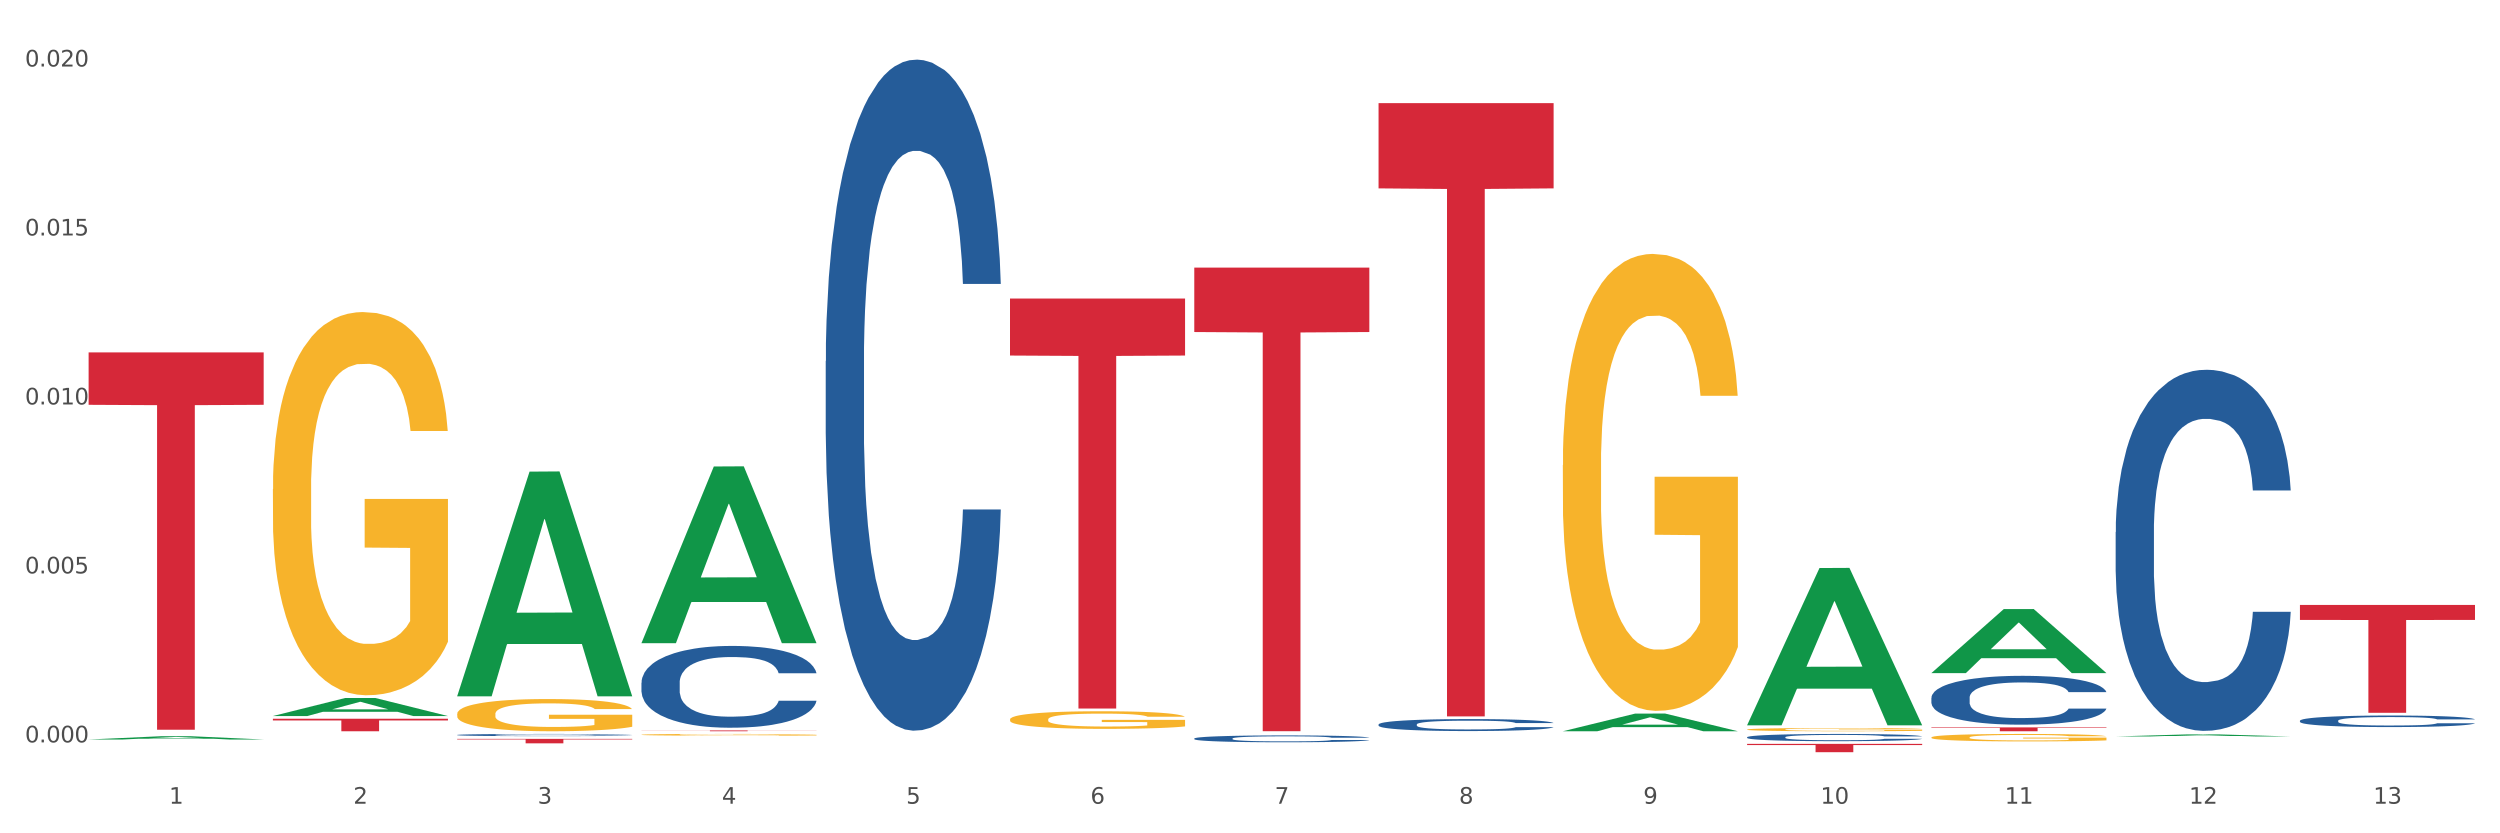 <?xml version="1.0" encoding="utf-8" standalone="no"?>
<!DOCTYPE svg PUBLIC "-//W3C//DTD SVG 1.1//EN"
  "http://www.w3.org/Graphics/SVG/1.1/DTD/svg11.dtd">
<svg xmlns:xlink="http://www.w3.org/1999/xlink" width="1080pt" height="360pt" viewBox="0 0 1080 360" xmlns="http://www.w3.org/2000/svg" version="1.1">
 <rect x="0" y="0" width="1080" height="360" fill="#333333" stroke="none"/>
 <defs>
  <style type="text/css">*{stroke-linejoin: round; stroke-linecap: butt}</style>
 </defs>
 <g id="figure_1">
  <g id="patch_1">
   <path d="M 0 360 
L 1080 360 
L 1080 0 
L 0 0 
z
" style="fill: #ffffff; stroke: #ffffff; stroke-linejoin: miter"/>
  </g>
  <g id="axes_1">
   <g id="matplotlib.axis_1">
    <g id="xtick_1">
     <g id="text_1">
      <!-- 1 -->
      <g style="fill: #4d4d4d" transform="translate(73.043 347.204) scale(0.096 -0.096)">
       <defs>
        <path id="DejaVuSans-31" d="M 794 531 
L 1825 531 
L 1825 4091 
L 703 3866 
L 703 4441 
L 1819 4666 
L 2450 4666 
L 2450 531 
L 3481 531 
L 3481 0 
L 794 0 
L 794 531 
z
" transform="scale(0.016)"/>
       </defs>
       <use xlink:href="#DejaVuSans-31"/>
      </g>
     </g>
    </g>
    <g id="xtick_2">
     <g id="text_2">
      <!-- 2 -->
      <g style="fill: #4d4d4d" transform="translate(152.65 347.204) scale(0.096 -0.096)">
       <defs>
        <path id="DejaVuSans-32" d="M 1228 531 
L 3431 531 
L 3431 0 
L 469 0 
L 469 531 
Q 828 903 1448 1529 
Q 2069 2156 2228 2338 
Q 2531 2678 2651 2914 
Q 2772 3150 2772 3378 
Q 2772 3750 2511 3984 
Q 2250 4219 1831 4219 
Q 1534 4219 1204 4116 
Q 875 4013 500 3803 
L 500 4441 
Q 881 4594 1212 4672 
Q 1544 4750 1819 4750 
Q 2544 4750 2975 4387 
Q 3406 4025 3406 3419 
Q 3406 3131 3298 2873 
Q 3191 2616 2906 2266 
Q 2828 2175 2409 1742 
Q 1991 1309 1228 531 
z
" transform="scale(0.016)"/>
       </defs>
       <use xlink:href="#DejaVuSans-32"/>
      </g>
     </g>
    </g>
    <g id="xtick_3">
     <g id="text_3">
      <!-- 3 -->
      <g style="fill: #4d4d4d" transform="translate(232.258 347.204) scale(0.096 -0.096)">
       <defs>
        <path id="DejaVuSans-33" d="M 2597 2516 
Q 3050 2419 3304 2112 
Q 3559 1806 3559 1356 
Q 3559 666 3084 287 
Q 2609 -91 1734 -91 
Q 1441 -91 1130 -33 
Q 819 25 488 141 
L 488 750 
Q 750 597 1062 519 
Q 1375 441 1716 441 
Q 2309 441 2620 675 
Q 2931 909 2931 1356 
Q 2931 1769 2642 2001 
Q 2353 2234 1838 2234 
L 1294 2234 
L 1294 2753 
L 1863 2753 
Q 2328 2753 2575 2939 
Q 2822 3125 2822 3475 
Q 2822 3834 2567 4026 
Q 2313 4219 1838 4219 
Q 1578 4219 1281 4162 
Q 984 4106 628 3988 
L 628 4550 
Q 988 4650 1302 4700 
Q 1616 4750 1894 4750 
Q 2613 4750 3031 4423 
Q 3450 4097 3450 3541 
Q 3450 3153 3228 2886 
Q 3006 2619 2597 2516 
z
" transform="scale(0.016)"/>
       </defs>
       <use xlink:href="#DejaVuSans-33"/>
      </g>
     </g>
    </g>
    <g id="xtick_4">
     <g id="text_4">
      <!-- 4 -->
      <g style="fill: #4d4d4d" transform="translate(311.865 347.204) scale(0.096 -0.096)">
       <defs>
        <path id="DejaVuSans-34" d="M 2419 4116 
L 825 1625 
L 2419 1625 
L 2419 4116 
z
M 2253 4666 
L 3047 4666 
L 3047 1625 
L 3713 1625 
L 3713 1100 
L 3047 1100 
L 3047 0 
L 2419 0 
L 2419 1100 
L 313 1100 
L 313 1709 
L 2253 4666 
z
" transform="scale(0.016)"/>
       </defs>
       <use xlink:href="#DejaVuSans-34"/>
      </g>
     </g>
    </g>
    <g id="xtick_5">
     <g id="text_5">
      <!-- 5 -->
      <g style="fill: #4d4d4d" transform="translate(391.473 347.204) scale(0.096 -0.096)">
       <defs>
        <path id="DejaVuSans-35" d="M 691 4666 
L 3169 4666 
L 3169 4134 
L 1269 4134 
L 1269 2991 
Q 1406 3038 1543 3061 
Q 1681 3084 1819 3084 
Q 2600 3084 3056 2656 
Q 3513 2228 3513 1497 
Q 3513 744 3044 326 
Q 2575 -91 1722 -91 
Q 1428 -91 1123 -41 
Q 819 9 494 109 
L 494 744 
Q 775 591 1075 516 
Q 1375 441 1709 441 
Q 2250 441 2565 725 
Q 2881 1009 2881 1497 
Q 2881 1984 2565 2268 
Q 2250 2553 1709 2553 
Q 1456 2553 1204 2497 
Q 953 2441 691 2322 
L 691 4666 
z
" transform="scale(0.016)"/>
       </defs>
       <use xlink:href="#DejaVuSans-35"/>
      </g>
     </g>
    </g>
    <g id="xtick_6">
     <g id="text_6">
      <!-- 6 -->
      <g style="fill: #4d4d4d" transform="translate(471.08 347.204) scale(0.096 -0.096)">
       <defs>
        <path id="DejaVuSans-36" d="M 2113 2584 
Q 1688 2584 1439 2293 
Q 1191 2003 1191 1497 
Q 1191 994 1439 701 
Q 1688 409 2113 409 
Q 2538 409 2786 701 
Q 3034 994 3034 1497 
Q 3034 2003 2786 2293 
Q 2538 2584 2113 2584 
z
M 3366 4563 
L 3366 3988 
Q 3128 4100 2886 4159 
Q 2644 4219 2406 4219 
Q 1781 4219 1451 3797 
Q 1122 3375 1075 2522 
Q 1259 2794 1537 2939 
Q 1816 3084 2150 3084 
Q 2853 3084 3261 2657 
Q 3669 2231 3669 1497 
Q 3669 778 3244 343 
Q 2819 -91 2113 -91 
Q 1303 -91 875 529 
Q 447 1150 447 2328 
Q 447 3434 972 4092 
Q 1497 4750 2381 4750 
Q 2619 4750 2861 4703 
Q 3103 4656 3366 4563 
z
" transform="scale(0.016)"/>
       </defs>
       <use xlink:href="#DejaVuSans-36"/>
      </g>
     </g>
    </g>
    <g id="xtick_7">
     <g id="text_7">
      <!-- 7 -->
      <g style="fill: #4d4d4d" transform="translate(550.688 347.204) scale(0.096 -0.096)">
       <defs>
        <path id="DejaVuSans-37" d="M 525 4666 
L 3525 4666 
L 3525 4397 
L 1831 0 
L 1172 0 
L 2766 4134 
L 525 4134 
L 525 4666 
z
" transform="scale(0.016)"/>
       </defs>
       <use xlink:href="#DejaVuSans-37"/>
      </g>
     </g>
    </g>
    <g id="xtick_8">
     <g id="text_8">
      <!-- 8 -->
      <g style="fill: #4d4d4d" transform="translate(630.295 347.204) scale(0.096 -0.096)">
       <defs>
        <path id="DejaVuSans-38" d="M 2034 2216 
Q 1584 2216 1326 1975 
Q 1069 1734 1069 1313 
Q 1069 891 1326 650 
Q 1584 409 2034 409 
Q 2484 409 2743 651 
Q 3003 894 3003 1313 
Q 3003 1734 2745 1975 
Q 2488 2216 2034 2216 
z
M 1403 2484 
Q 997 2584 770 2862 
Q 544 3141 544 3541 
Q 544 4100 942 4425 
Q 1341 4750 2034 4750 
Q 2731 4750 3128 4425 
Q 3525 4100 3525 3541 
Q 3525 3141 3298 2862 
Q 3072 2584 2669 2484 
Q 3125 2378 3379 2068 
Q 3634 1759 3634 1313 
Q 3634 634 3220 271 
Q 2806 -91 2034 -91 
Q 1263 -91 848 271 
Q 434 634 434 1313 
Q 434 1759 690 2068 
Q 947 2378 1403 2484 
z
M 1172 3481 
Q 1172 3119 1398 2916 
Q 1625 2713 2034 2713 
Q 2441 2713 2670 2916 
Q 2900 3119 2900 3481 
Q 2900 3844 2670 4047 
Q 2441 4250 2034 4250 
Q 1625 4250 1398 4047 
Q 1172 3844 1172 3481 
z
" transform="scale(0.016)"/>
       </defs>
       <use xlink:href="#DejaVuSans-38"/>
      </g>
     </g>
    </g>
    <g id="xtick_9">
     <g id="text_9">
      <!-- 9 -->
      <g style="fill: #4d4d4d" transform="translate(709.902 347.204) scale(0.096 -0.096)">
       <defs>
        <path id="DejaVuSans-39" d="M 703 97 
L 703 672 
Q 941 559 1184 500 
Q 1428 441 1663 441 
Q 2288 441 2617 861 
Q 2947 1281 2994 2138 
Q 2813 1869 2534 1725 
Q 2256 1581 1919 1581 
Q 1219 1581 811 2004 
Q 403 2428 403 3163 
Q 403 3881 828 4315 
Q 1253 4750 1959 4750 
Q 2769 4750 3195 4129 
Q 3622 3509 3622 2328 
Q 3622 1225 3098 567 
Q 2575 -91 1691 -91 
Q 1453 -91 1209 -44 
Q 966 3 703 97 
z
M 1959 2075 
Q 2384 2075 2632 2365 
Q 2881 2656 2881 3163 
Q 2881 3666 2632 3958 
Q 2384 4250 1959 4250 
Q 1534 4250 1286 3958 
Q 1038 3666 1038 3163 
Q 1038 2656 1286 2365 
Q 1534 2075 1959 2075 
z
" transform="scale(0.016)"/>
       </defs>
       <use xlink:href="#DejaVuSans-39"/>
      </g>
     </g>
    </g>
    <g id="xtick_10">
     <g id="text_10">
      <!-- 10 -->
      <g style="fill: #4d4d4d" transform="translate(786.456 347.204) scale(0.096 -0.096)">
       <defs>
        <path id="DejaVuSans-30" d="M 2034 4250 
Q 1547 4250 1301 3770 
Q 1056 3291 1056 2328 
Q 1056 1369 1301 889 
Q 1547 409 2034 409 
Q 2525 409 2770 889 
Q 3016 1369 3016 2328 
Q 3016 3291 2770 3770 
Q 2525 4250 2034 4250 
z
M 2034 4750 
Q 2819 4750 3233 4129 
Q 3647 3509 3647 2328 
Q 3647 1150 3233 529 
Q 2819 -91 2034 -91 
Q 1250 -91 836 529 
Q 422 1150 422 2328 
Q 422 3509 836 4129 
Q 1250 4750 2034 4750 
z
" transform="scale(0.016)"/>
       </defs>
       <use xlink:href="#DejaVuSans-31"/>
       <use xlink:href="#DejaVuSans-30" transform="translate(63.623 0)"/>
      </g>
     </g>
    </g>
    <g id="xtick_11">
     <g id="text_11">
      <!-- 11 -->
      <g style="fill: #4d4d4d" transform="translate(866.063 347.204) scale(0.096 -0.096)">
       <use xlink:href="#DejaVuSans-31"/>
       <use xlink:href="#DejaVuSans-31" transform="translate(63.623 0)"/>
      </g>
     </g>
    </g>
    <g id="xtick_12">
     <g id="text_12">
      <!-- 12 -->
      <g style="fill: #4d4d4d" transform="translate(945.671 347.204) scale(0.096 -0.096)">
       <use xlink:href="#DejaVuSans-31"/>
       <use xlink:href="#DejaVuSans-32" transform="translate(63.623 0)"/>
      </g>
     </g>
    </g>
    <g id="xtick_13">
     <g id="text_13">
      <!-- 13 -->
      <g style="fill: #4d4d4d" transform="translate(1025.278 347.204) scale(0.096 -0.096)">
       <use xlink:href="#DejaVuSans-31"/>
       <use xlink:href="#DejaVuSans-33" transform="translate(63.623 0)"/>
      </g>
     </g>
    </g>
    <g id="xtick_14"/>
    <g id="xtick_15"/>
    <g id="xtick_16"/>
    <g id="xtick_17"/>
    <g id="xtick_18"/>
    <g id="xtick_19"/>
    <g id="xtick_20"/>
    <g id="xtick_21"/>
    <g id="xtick_22"/>
    <g id="xtick_23"/>
    <g id="xtick_24"/>
    <g id="xtick_25"/>
   </g>
   <g id="matplotlib.axis_2">
    <g id="ytick_1">
     <g id="text_14">
      <!-- 0.000 -->
      <g style="fill: #4d4d4d" transform="translate(10.8 320.716) scale(0.096 -0.096)">
       <defs>
        <path id="DejaVuSans-2e" d="M 684 794 
L 1344 794 
L 1344 0 
L 684 0 
L 684 794 
z
" transform="scale(0.016)"/>
       </defs>
       <use xlink:href="#DejaVuSans-30"/>
       <use xlink:href="#DejaVuSans-2e" transform="translate(63.623 0)"/>
       <use xlink:href="#DejaVuSans-30" transform="translate(95.41 0)"/>
       <use xlink:href="#DejaVuSans-30" transform="translate(159.033 0)"/>
       <use xlink:href="#DejaVuSans-30" transform="translate(222.656 0)"/>
      </g>
     </g>
    </g>
    <g id="ytick_2">
     <g id="text_15">
      <!-- 0.005 -->
      <g style="fill: #4d4d4d" transform="translate(10.8 247.72) scale(0.096 -0.096)">
       <use xlink:href="#DejaVuSans-30"/>
       <use xlink:href="#DejaVuSans-2e" transform="translate(63.623 0)"/>
       <use xlink:href="#DejaVuSans-30" transform="translate(95.41 0)"/>
       <use xlink:href="#DejaVuSans-30" transform="translate(159.033 0)"/>
       <use xlink:href="#DejaVuSans-35" transform="translate(222.656 0)"/>
      </g>
     </g>
    </g>
    <g id="ytick_3">
     <g id="text_16">
      <!-- 0.010 -->
      <g style="fill: #4d4d4d" transform="translate(10.8 174.725) scale(0.096 -0.096)">
       <use xlink:href="#DejaVuSans-30"/>
       <use xlink:href="#DejaVuSans-2e" transform="translate(63.623 0)"/>
       <use xlink:href="#DejaVuSans-30" transform="translate(95.41 0)"/>
       <use xlink:href="#DejaVuSans-31" transform="translate(159.033 0)"/>
       <use xlink:href="#DejaVuSans-30" transform="translate(222.656 0)"/>
      </g>
     </g>
    </g>
    <g id="ytick_4">
     <g id="text_17">
      <!-- 0.015 -->
      <g style="fill: #4d4d4d" transform="translate(10.8 101.729) scale(0.096 -0.096)">
       <use xlink:href="#DejaVuSans-30"/>
       <use xlink:href="#DejaVuSans-2e" transform="translate(63.623 0)"/>
       <use xlink:href="#DejaVuSans-30" transform="translate(95.41 0)"/>
       <use xlink:href="#DejaVuSans-31" transform="translate(159.033 0)"/>
       <use xlink:href="#DejaVuSans-35" transform="translate(222.656 0)"/>
      </g>
     </g>
    </g>
    <g id="ytick_5">
     <g id="text_18">
      <!-- 0.020 -->
      <g style="fill: #4d4d4d" transform="translate(10.8 28.733) scale(0.096 -0.096)">
       <use xlink:href="#DejaVuSans-30"/>
       <use xlink:href="#DejaVuSans-2e" transform="translate(63.623 0)"/>
       <use xlink:href="#DejaVuSans-30" transform="translate(95.41 0)"/>
       <use xlink:href="#DejaVuSans-32" transform="translate(159.033 0)"/>
       <use xlink:href="#DejaVuSans-30" transform="translate(222.656 0)"/>
      </g>
     </g>
    </g>
    <g id="ytick_6"/>
    <g id="ytick_7"/>
    <g id="ytick_8"/>
    <g id="ytick_9"/>
   </g>
   <g id="PolyCollection_1">
    <path d="M 38.283 319.463 
L 38.361 319.462 
L 69.547 318.047 
L 82.49 318.045 
L 113.91 319.466 
L 98.941 319.466 
L 92.158 319.135 
L 59.958 319.135 
L 59.724 319.141 
L 53.175 319.466 
L 38.283 319.466 
L 38.283 319.463 
L 64.012 318.938 
L 88.103 318.936 
L 76.175 318.348 
L 76.019 318.345 
L 75.863 318.349 
L 63.934 318.936 
L 64.012 318.938 
L 38.283 319.463 
z
" clip-path="url(#p7a9a9af2b4)" style="fill: #109648"/>
    <path d="M 356.713 156.018 
L 356.802 155.753 
L 356.802 148.34 
L 357.071 138.279 
L 358.054 119.747 
L 359.305 105.715 
L 361.451 89.3 
L 362.613 82.417 
L 364.133 74.739 
L 367.261 62.295 
L 370.837 51.705 
L 373.34 45.881 
L 375.217 42.174 
L 379.419 35.555 
L 381.833 32.643 
L 384.336 30.26 
L 386.481 28.672 
L 390.057 26.819 
L 392.917 26.024 
L 396.225 25.759 
L 398.996 26.024 
L 402.661 27.083 
L 408.025 30.26 
L 410.081 32.114 
L 412.852 35.291 
L 415.713 39.527 
L 418.037 43.763 
L 420.719 49.852 
L 423.49 57.795 
L 426.172 67.855 
L 428.049 77.122 
L 429.569 86.917 
L 430.91 98.831 
L 431.893 111.804 
L 432.34 122.659 
L 415.981 122.659 
L 415.534 112.863 
L 414.64 102.273 
L 413.746 95.125 
L 412.763 89.3 
L 411.243 82.681 
L 409.902 78.445 
L 407.667 73.415 
L 405.611 70.238 
L 403.913 68.385 
L 401.857 66.796 
L 397.477 65.208 
L 394.348 65.208 
L 392.381 65.737 
L 389.967 67.061 
L 387.911 68.914 
L 385.498 72.091 
L 383.62 75.533 
L 381.743 80.034 
L 380.67 83.211 
L 379.061 89.035 
L 377.989 93.801 
L 376.558 102.008 
L 375.754 107.833 
L 374.324 122.924 
L 373.698 134.043 
L 373.43 141.721 
L 373.251 150.193 
L 373.251 191.495 
L 373.787 210.027 
L 374.234 217.97 
L 374.949 226.972 
L 376.29 238.621 
L 378.257 250.005 
L 380.313 258.212 
L 382.011 263.243 
L 383.62 266.949 
L 385.23 269.862 
L 387.196 272.509 
L 388.805 274.098 
L 391.219 275.686 
L 394.08 276.48 
L 396.314 276.48 
L 400.873 275.157 
L 402.93 273.833 
L 404.896 271.98 
L 407.042 269.067 
L 408.74 265.89 
L 409.723 263.507 
L 411.333 258.477 
L 412.584 253.182 
L 413.657 247.093 
L 414.372 241.798 
L 415.176 233.855 
L 415.802 224.854 
L 415.981 220.088 
L 432.34 220.088 
L 431.983 229.619 
L 431.357 238.885 
L 430.105 251.329 
L 429.122 258.477 
L 427.602 267.214 
L 425.993 274.627 
L 423.758 282.834 
L 421.702 288.924 
L 419.557 294.219 
L 417.233 298.984 
L 413.031 305.603 
L 411.511 307.456 
L 408.293 310.633 
L 405.79 312.487 
L 402.125 314.34 
L 398.37 315.399 
L 394.437 315.664 
L 390.951 315.134 
L 387.107 313.546 
L 384.693 311.957 
L 382.011 309.574 
L 378.883 305.868 
L 375.933 301.367 
L 373.161 296.072 
L 370.569 289.983 
L 368.155 283.099 
L 365.027 271.715 
L 362.702 260.595 
L 361.004 250.27 
L 359.842 241.533 
L 358.68 230.413 
L 358.054 222.736 
L 357.071 204.203 
L 356.713 186.994 
L 356.713 156.018 
z
" clip-path="url(#p7a9a9af2b4)" style="fill: #255c99"/>
    <path d="M 515.928 319.03 
L 516.017 319.028 
L 516.017 318.952 
L 516.286 318.849 
L 517.269 318.659 
L 518.52 318.515 
L 520.666 318.347 
L 521.828 318.277 
L 523.348 318.198 
L 526.476 318.071 
L 530.052 317.963 
L 532.555 317.903 
L 534.432 317.865 
L 538.634 317.797 
L 541.048 317.767 
L 543.551 317.743 
L 545.696 317.727 
L 549.272 317.708 
L 552.132 317.7 
L 555.44 317.697 
L 558.211 317.7 
L 561.876 317.711 
L 567.24 317.743 
L 569.296 317.762 
L 572.067 317.795 
L 574.928 317.838 
L 577.252 317.881 
L 579.934 317.944 
L 582.705 318.025 
L 585.387 318.128 
L 587.264 318.223 
L 588.784 318.323 
L 590.125 318.445 
L 591.108 318.578 
L 591.555 318.689 
L 575.196 318.689 
L 574.749 318.589 
L 573.855 318.48 
L 572.961 318.407 
L 571.978 318.347 
L 570.458 318.28 
L 569.117 318.236 
L 566.882 318.185 
L 564.826 318.152 
L 563.128 318.133 
L 561.072 318.117 
L 556.691 318.101 
L 553.563 318.101 
L 551.596 318.106 
L 549.182 318.12 
L 547.126 318.139 
L 544.713 318.171 
L 542.835 318.206 
L 540.958 318.253 
L 539.885 318.285 
L 538.276 318.345 
L 537.204 318.393 
L 535.773 318.477 
L 534.969 318.537 
L 533.539 318.692 
L 532.913 318.805 
L 532.645 318.884 
L 532.466 318.971 
L 532.466 319.393 
L 533.002 319.583 
L 533.449 319.664 
L 534.164 319.757 
L 535.505 319.876 
L 537.472 319.992 
L 539.528 320.076 
L 541.226 320.128 
L 542.835 320.166 
L 544.445 320.196 
L 546.411 320.223 
L 548.02 320.239 
L 550.434 320.255 
L 553.295 320.263 
L 555.529 320.263 
L 560.088 320.25 
L 562.145 320.236 
L 564.111 320.217 
L 566.257 320.187 
L 567.955 320.155 
L 568.938 320.131 
L 570.548 320.079 
L 571.799 320.025 
L 572.872 319.963 
L 573.587 319.908 
L 574.391 319.827 
L 575.017 319.735 
L 575.196 319.686 
L 591.555 319.686 
L 591.197 319.784 
L 590.572 319.879 
L 589.32 320.006 
L 588.337 320.079 
L 586.817 320.169 
L 585.208 320.244 
L 582.973 320.328 
L 580.917 320.391 
L 578.772 320.445 
L 576.448 320.494 
L 572.246 320.561 
L 570.726 320.58 
L 567.508 320.613 
L 565.005 320.632 
L 561.34 320.651 
L 557.585 320.662 
L 553.652 320.664 
L 550.166 320.659 
L 546.322 320.643 
L 543.908 320.627 
L 541.226 320.602 
L 538.098 320.564 
L 535.148 320.518 
L 532.376 320.464 
L 529.784 320.402 
L 527.37 320.331 
L 524.242 320.215 
L 521.917 320.101 
L 520.219 319.995 
L 519.057 319.906 
L 517.895 319.792 
L 517.269 319.713 
L 516.286 319.524 
L 515.928 319.347 
L 515.928 319.03 
z
" clip-path="url(#p7a9a9af2b4)" style="fill: #255c99"/>
    <path d="M 595.535 312.965 
L 595.625 312.96 
L 595.625 312.828 
L 595.893 312.648 
L 596.876 312.317 
L 598.128 312.066 
L 600.273 311.773 
L 601.435 311.65 
L 602.955 311.513 
L 606.084 311.291 
L 609.66 311.102 
L 612.163 310.997 
L 614.04 310.931 
L 618.241 310.813 
L 620.655 310.761 
L 623.158 310.718 
L 625.304 310.69 
L 628.879 310.657 
L 631.74 310.643 
L 635.047 310.638 
L 637.819 310.643 
L 641.484 310.662 
L 646.847 310.718 
L 648.904 310.752 
L 651.675 310.808 
L 654.535 310.884 
L 656.86 310.96 
L 659.541 311.068 
L 662.313 311.21 
L 664.994 311.39 
L 666.872 311.556 
L 668.391 311.73 
L 669.732 311.943 
L 670.716 312.175 
L 671.163 312.369 
L 654.803 312.369 
L 654.357 312.194 
L 653.463 312.005 
L 652.569 311.877 
L 651.585 311.773 
L 650.066 311.655 
L 648.725 311.579 
L 646.49 311.489 
L 644.434 311.433 
L 642.735 311.399 
L 640.679 311.371 
L 636.299 311.343 
L 633.17 311.343 
L 631.204 311.352 
L 628.79 311.376 
L 626.734 311.409 
L 624.32 311.466 
L 622.443 311.527 
L 620.566 311.608 
L 619.493 311.664 
L 617.884 311.768 
L 616.811 311.853 
L 615.381 312 
L 614.576 312.104 
L 613.146 312.374 
L 612.52 312.572 
L 612.252 312.709 
L 612.073 312.861 
L 612.073 313.598 
L 612.61 313.93 
L 613.057 314.071 
L 613.772 314.232 
L 615.113 314.44 
L 617.079 314.644 
L 619.135 314.79 
L 620.834 314.88 
L 622.443 314.946 
L 624.052 314.998 
L 626.019 315.046 
L 627.628 315.074 
L 630.041 315.102 
L 632.902 315.117 
L 635.137 315.117 
L 639.696 315.093 
L 641.752 315.069 
L 643.719 315.036 
L 645.864 314.984 
L 647.563 314.927 
L 648.546 314.885 
L 650.155 314.795 
L 651.407 314.7 
L 652.479 314.592 
L 653.194 314.497 
L 653.999 314.355 
L 654.625 314.194 
L 654.803 314.109 
L 671.163 314.109 
L 670.805 314.279 
L 670.179 314.445 
L 668.928 314.667 
L 667.944 314.795 
L 666.425 314.951 
L 664.816 315.083 
L 662.581 315.23 
L 660.525 315.339 
L 658.379 315.433 
L 656.055 315.518 
L 651.853 315.637 
L 650.334 315.67 
L 647.116 315.727 
L 644.613 315.76 
L 640.947 315.793 
L 637.193 315.812 
L 633.26 315.816 
L 629.773 315.807 
L 625.929 315.779 
L 623.516 315.75 
L 620.834 315.708 
L 617.705 315.641 
L 614.755 315.561 
L 611.984 315.466 
L 609.391 315.358 
L 606.978 315.235 
L 603.849 315.031 
L 601.525 314.833 
L 599.826 314.648 
L 598.664 314.492 
L 597.502 314.294 
L 596.876 314.157 
L 595.893 313.825 
L 595.535 313.518 
L 595.535 312.965 
z
" clip-path="url(#p7a9a9af2b4)" style="fill: #255c99"/>
    <path d="M 754.75 318.473 
L 754.84 318.47 
L 754.84 318.391 
L 755.108 318.282 
L 756.091 318.082 
L 757.343 317.931 
L 759.488 317.754 
L 760.65 317.68 
L 762.17 317.597 
L 765.299 317.463 
L 768.875 317.349 
L 771.378 317.286 
L 773.255 317.246 
L 777.456 317.175 
L 779.87 317.143 
L 782.373 317.118 
L 784.519 317.1 
L 788.094 317.08 
L 790.955 317.072 
L 794.262 317.069 
L 797.034 317.072 
L 800.699 317.083 
L 806.062 317.118 
L 808.118 317.137 
L 810.89 317.172 
L 813.75 317.217 
L 816.075 317.263 
L 818.756 317.329 
L 821.528 317.414 
L 824.209 317.523 
L 826.087 317.623 
L 827.606 317.728 
L 828.947 317.857 
L 829.931 317.997 
L 830.378 318.114 
L 814.018 318.114 
L 813.572 318.008 
L 812.678 317.894 
L 811.784 317.817 
L 810.8 317.754 
L 809.281 317.683 
L 807.94 317.637 
L 805.705 317.583 
L 803.649 317.549 
L 801.95 317.529 
L 799.894 317.511 
L 795.514 317.494 
L 792.385 317.494 
L 790.419 317.5 
L 788.005 317.514 
L 785.949 317.534 
L 783.535 317.568 
L 781.658 317.606 
L 779.781 317.654 
L 778.708 317.688 
L 777.099 317.751 
L 776.026 317.803 
L 774.596 317.891 
L 773.791 317.954 
L 772.361 318.117 
L 771.735 318.236 
L 771.467 318.319 
L 771.288 318.411 
L 771.288 318.856 
L 771.825 319.056 
L 772.272 319.141 
L 772.987 319.238 
L 774.328 319.364 
L 776.294 319.487 
L 778.35 319.575 
L 780.049 319.629 
L 781.658 319.669 
L 783.267 319.701 
L 785.234 319.729 
L 786.843 319.746 
L 789.256 319.763 
L 792.117 319.772 
L 794.352 319.772 
L 798.911 319.758 
L 800.967 319.743 
L 802.934 319.723 
L 805.079 319.692 
L 806.778 319.658 
L 807.761 319.632 
L 809.37 319.578 
L 810.622 319.521 
L 811.694 319.455 
L 812.409 319.398 
L 813.214 319.312 
L 813.84 319.215 
L 814.018 319.164 
L 830.378 319.164 
L 830.02 319.267 
L 829.394 319.367 
L 828.143 319.501 
L 827.159 319.578 
L 825.64 319.672 
L 824.031 319.752 
L 821.796 319.84 
L 819.74 319.906 
L 817.594 319.963 
L 815.27 320.015 
L 811.068 320.086 
L 809.549 320.106 
L 806.331 320.14 
L 803.828 320.16 
L 800.162 320.18 
L 796.408 320.192 
L 792.475 320.194 
L 788.988 320.189 
L 785.144 320.172 
L 782.731 320.154 
L 780.049 320.129 
L 776.92 320.089 
L 773.97 320.04 
L 771.199 319.983 
L 768.606 319.918 
L 766.193 319.843 
L 763.064 319.721 
L 760.74 319.601 
L 759.041 319.489 
L 757.879 319.395 
L 756.717 319.275 
L 756.091 319.193 
L 755.108 318.993 
L 754.75 318.807 
L 754.75 318.473 
z
" clip-path="url(#p7a9a9af2b4)" style="fill: #255c99"/>
    <path d="M 834.358 301.44 
L 834.447 301.42 
L 834.447 300.88 
L 834.715 300.148 
L 835.699 298.798 
L 836.95 297.777 
L 839.096 296.582 
L 840.258 296.08 
L 841.778 295.521 
L 844.906 294.615 
L 848.482 293.844 
L 850.985 293.42 
L 852.862 293.15 
L 857.064 292.668 
L 859.478 292.456 
L 861.981 292.283 
L 864.126 292.167 
L 867.702 292.032 
L 870.562 291.974 
L 873.87 291.955 
L 876.641 291.974 
L 880.306 292.051 
L 885.67 292.283 
L 887.726 292.418 
L 890.497 292.649 
L 893.358 292.957 
L 895.682 293.266 
L 898.364 293.709 
L 901.135 294.288 
L 903.817 295.02 
L 905.694 295.695 
L 907.214 296.408 
L 908.555 297.276 
L 909.538 298.22 
L 909.985 299.011 
L 893.626 299.011 
L 893.179 298.297 
L 892.285 297.526 
L 891.391 297.006 
L 890.408 296.582 
L 888.888 296.1 
L 887.547 295.791 
L 885.312 295.425 
L 883.256 295.194 
L 881.558 295.059 
L 879.502 294.943 
L 875.121 294.827 
L 871.993 294.827 
L 870.026 294.866 
L 867.612 294.962 
L 865.556 295.097 
L 863.143 295.329 
L 861.265 295.579 
L 859.388 295.907 
L 858.315 296.138 
L 856.706 296.562 
L 855.634 296.909 
L 854.203 297.507 
L 853.399 297.931 
L 851.968 299.03 
L 851.343 299.839 
L 851.075 300.399 
L 850.896 301.015 
L 850.896 304.023 
L 851.432 305.372 
L 851.879 305.95 
L 852.594 306.606 
L 853.935 307.454 
L 855.902 308.283 
L 857.958 308.881 
L 859.656 309.247 
L 861.265 309.517 
L 862.875 309.729 
L 864.841 309.922 
L 866.45 310.037 
L 868.864 310.153 
L 871.724 310.211 
L 873.959 310.211 
L 878.518 310.114 
L 880.574 310.018 
L 882.541 309.883 
L 884.687 309.671 
L 886.385 309.44 
L 887.368 309.266 
L 888.977 308.9 
L 890.229 308.514 
L 891.302 308.071 
L 892.017 307.685 
L 892.821 307.107 
L 893.447 306.452 
L 893.626 306.105 
L 909.985 306.105 
L 909.627 306.799 
L 909.002 307.473 
L 907.75 308.379 
L 906.767 308.9 
L 905.247 309.536 
L 903.638 310.076 
L 901.403 310.673 
L 899.347 311.117 
L 897.202 311.502 
L 894.877 311.849 
L 890.676 312.331 
L 889.156 312.466 
L 885.938 312.698 
L 883.435 312.833 
L 879.77 312.968 
L 876.015 313.045 
L 872.082 313.064 
L 868.596 313.025 
L 864.752 312.91 
L 862.338 312.794 
L 859.656 312.621 
L 856.528 312.351 
L 853.578 312.023 
L 850.806 311.637 
L 848.214 311.194 
L 845.8 310.693 
L 842.672 309.864 
L 840.347 309.054 
L 838.649 308.302 
L 837.487 307.666 
L 836.325 306.857 
L 835.699 306.297 
L 834.715 304.948 
L 834.358 303.695 
L 834.358 301.44 
z
" clip-path="url(#p7a9a9af2b4)" style="fill: #255c99"/>
    <path d="M 913.965 229.834 
L 914.055 229.692 
L 914.055 225.703 
L 914.323 220.289 
L 915.306 210.316 
L 916.558 202.766 
L 918.703 193.933 
L 919.865 190.229 
L 921.385 186.097 
L 924.514 179.401 
L 928.09 173.703 
L 930.593 170.568 
L 932.47 168.574 
L 936.671 165.012 
L 939.085 163.445 
L 941.588 162.163 
L 943.734 161.308 
L 947.309 160.311 
L 950.17 159.883 
L 953.477 159.741 
L 956.249 159.883 
L 959.914 160.453 
L 965.277 162.163 
L 967.333 163.16 
L 970.105 164.87 
L 972.965 167.149 
L 975.29 169.429 
L 977.971 172.705 
L 980.743 176.979 
L 983.424 182.393 
L 985.302 187.379 
L 986.821 192.651 
L 988.162 199.061 
L 989.146 206.042 
L 989.593 211.883 
L 973.233 211.883 
L 972.786 206.612 
L 971.893 200.914 
L 970.999 197.067 
L 970.015 193.933 
L 968.496 190.371 
L 967.155 188.092 
L 964.92 185.385 
L 962.864 183.675 
L 961.165 182.678 
L 959.109 181.823 
L 954.729 180.968 
L 951.6 180.968 
L 949.634 181.253 
L 947.22 181.966 
L 945.164 182.963 
L 942.75 184.672 
L 940.873 186.525 
L 938.996 188.946 
L 937.923 190.656 
L 936.314 193.79 
L 935.241 196.355 
L 933.811 200.771 
L 933.006 203.905 
L 931.576 212.026 
L 930.95 218.009 
L 930.682 222.141 
L 930.503 226.7 
L 930.503 248.924 
L 931.04 258.897 
L 931.487 263.171 
L 932.202 268.015 
L 933.543 274.283 
L 935.509 280.409 
L 937.565 284.826 
L 939.264 287.533 
L 940.873 289.527 
L 942.482 291.094 
L 944.449 292.519 
L 946.058 293.374 
L 948.471 294.228 
L 951.332 294.656 
L 953.567 294.656 
L 958.126 293.943 
L 960.182 293.231 
L 962.149 292.234 
L 964.294 290.667 
L 965.993 288.957 
L 966.976 287.675 
L 968.585 284.968 
L 969.836 282.119 
L 970.909 278.842 
L 971.624 275.993 
L 972.429 271.719 
L 973.055 266.875 
L 973.233 264.311 
L 989.593 264.311 
L 989.235 269.439 
L 988.609 274.426 
L 987.358 281.122 
L 986.374 284.968 
L 984.855 289.67 
L 983.246 293.659 
L 981.011 298.075 
L 978.955 301.352 
L 976.809 304.201 
L 974.485 306.765 
L 970.283 310.327 
L 968.764 311.324 
L 965.546 313.034 
L 963.043 314.031 
L 959.377 315.028 
L 955.623 315.598 
L 951.69 315.741 
L 948.203 315.456 
L 944.359 314.601 
L 941.946 313.746 
L 939.264 312.464 
L 936.135 310.469 
L 933.185 308.048 
L 930.414 305.198 
L 927.821 301.922 
L 925.408 298.217 
L 922.279 292.091 
L 919.955 286.108 
L 918.256 280.552 
L 917.094 275.85 
L 915.932 269.867 
L 915.306 265.735 
L 914.323 255.763 
L 913.965 246.502 
L 913.965 229.834 
z
" clip-path="url(#p7a9a9af2b4)" style="fill: #255c99"/>
    <path d="M 993.573 311.349 
L 993.662 311.344 
L 993.662 311.217 
L 993.93 311.044 
L 994.914 310.725 
L 996.165 310.484 
L 998.311 310.201 
L 999.473 310.083 
L 1000.993 309.951 
L 1004.121 309.737 
L 1007.697 309.554 
L 1010.2 309.454 
L 1012.077 309.391 
L 1016.279 309.277 
L 1018.693 309.227 
L 1021.196 309.186 
L 1023.341 309.158 
L 1026.917 309.126 
L 1029.777 309.113 
L 1033.085 309.108 
L 1035.856 309.113 
L 1039.521 309.131 
L 1044.885 309.186 
L 1046.941 309.217 
L 1049.712 309.272 
L 1052.573 309.345 
L 1054.897 309.418 
L 1057.579 309.523 
L 1060.35 309.659 
L 1063.032 309.832 
L 1064.909 309.992 
L 1066.429 310.16 
L 1067.77 310.365 
L 1068.753 310.588 
L 1069.2 310.775 
L 1052.841 310.775 
L 1052.394 310.606 
L 1051.5 310.424 
L 1050.606 310.301 
L 1049.623 310.201 
L 1048.103 310.087 
L 1046.762 310.014 
L 1044.527 309.928 
L 1042.471 309.873 
L 1040.773 309.841 
L 1038.717 309.814 
L 1034.336 309.787 
L 1031.208 309.787 
L 1029.241 309.796 
L 1026.827 309.819 
L 1024.771 309.85 
L 1022.358 309.905 
L 1020.48 309.964 
L 1018.603 310.042 
L 1017.53 310.096 
L 1015.921 310.197 
L 1014.849 310.279 
L 1013.418 310.42 
L 1012.614 310.52 
L 1011.183 310.78 
L 1010.558 310.971 
L 1010.29 311.103 
L 1010.111 311.249 
L 1010.111 311.959 
L 1010.647 312.278 
L 1011.094 312.414 
L 1011.809 312.569 
L 1013.15 312.77 
L 1015.117 312.965 
L 1017.173 313.107 
L 1018.871 313.193 
L 1020.48 313.257 
L 1022.089 313.307 
L 1024.056 313.353 
L 1025.665 313.38 
L 1028.079 313.407 
L 1030.939 313.421 
L 1033.174 313.421 
L 1037.733 313.398 
L 1039.789 313.375 
L 1041.756 313.343 
L 1043.902 313.293 
L 1045.6 313.239 
L 1046.583 313.198 
L 1048.192 313.111 
L 1049.444 313.02 
L 1050.517 312.915 
L 1051.232 312.824 
L 1052.036 312.688 
L 1052.662 312.533 
L 1052.841 312.451 
L 1069.2 312.451 
L 1068.842 312.615 
L 1068.217 312.774 
L 1066.965 312.988 
L 1065.982 313.111 
L 1064.462 313.262 
L 1062.853 313.389 
L 1060.618 313.53 
L 1058.562 313.635 
L 1056.417 313.726 
L 1054.092 313.808 
L 1049.891 313.922 
L 1048.371 313.954 
L 1045.153 314.008 
L 1042.65 314.04 
L 1038.985 314.072 
L 1035.23 314.09 
L 1031.297 314.095 
L 1027.811 314.086 
L 1023.967 314.058 
L 1021.553 314.031 
L 1018.871 313.99 
L 1015.743 313.926 
L 1012.793 313.849 
L 1010.021 313.758 
L 1007.429 313.653 
L 1005.015 313.535 
L 1001.887 313.339 
L 999.562 313.148 
L 997.864 312.97 
L 996.702 312.82 
L 995.54 312.628 
L 994.914 312.496 
L 993.93 312.178 
L 993.573 311.882 
L 993.573 311.349 
z
" clip-path="url(#p7a9a9af2b4)" style="fill: #255c99"/>
    <path d="M 993.573 261.32 
L 1069.2 261.32 
L 1069.2 267.799 
L 1039.451 267.843 
L 1039.451 307.943 
L 1023.143 307.943 
L 1023.143 267.843 
L 993.573 267.799 
L 993.573 261.363 
L 993.573 261.32 
z
" clip-path="url(#p7a9a9af2b4)" style="fill: #d62839"/>
    <path d="M 834.358 314.229 
L 909.985 314.229 
L 909.985 314.462 
L 880.236 314.463 
L 880.236 315.904 
L 863.928 315.904 
L 863.928 314.463 
L 834.358 314.462 
L 834.358 314.231 
L 834.358 314.229 
z
" clip-path="url(#p7a9a9af2b4)" style="fill: #d62839"/>
    <path d="M 754.75 321.36 
L 830.378 321.36 
L 830.378 321.859 
L 800.628 321.862 
L 800.628 324.95 
L 784.32 324.95 
L 784.32 321.862 
L 754.75 321.859 
L 754.75 321.363 
L 754.75 321.36 
z
" clip-path="url(#p7a9a9af2b4)" style="fill: #d62839"/>
    <path d="M 595.535 44.566 
L 671.163 44.566 
L 671.163 81.379 
L 641.413 81.628 
L 641.413 309.473 
L 625.105 309.473 
L 625.105 81.628 
L 595.535 81.379 
L 595.535 44.815 
L 595.535 44.566 
z
" clip-path="url(#p7a9a9af2b4)" style="fill: #d62839"/>
    <path d="M 515.928 115.602 
L 591.555 115.602 
L 591.555 143.436 
L 561.806 143.624 
L 561.806 315.89 
L 545.498 315.89 
L 545.498 143.624 
L 515.928 143.436 
L 515.928 115.79 
L 515.928 115.602 
z
" clip-path="url(#p7a9a9af2b4)" style="fill: #d62839"/>
    <path d="M 436.32 128.981 
L 511.948 128.981 
L 511.948 153.595 
L 482.199 153.761 
L 482.199 306.098 
L 465.89 306.098 
L 465.89 153.761 
L 436.32 153.595 
L 436.32 129.148 
L 436.32 128.981 
z
" clip-path="url(#p7a9a9af2b4)" style="fill: #d62839"/>
    <path d="M 277.105 315.544 
L 352.733 315.544 
L 352.733 315.594 
L 322.984 315.594 
L 322.984 315.904 
L 306.675 315.904 
L 306.675 315.594 
L 277.105 315.594 
L 277.105 315.544 
L 277.105 315.544 
z
" clip-path="url(#p7a9a9af2b4)" style="fill: #d62839"/>
    <path d="M 197.498 319.182 
L 273.125 319.182 
L 273.125 319.45 
L 243.376 319.452 
L 243.376 321.11 
L 227.068 321.11 
L 227.068 319.452 
L 197.498 319.45 
L 197.498 319.184 
L 197.498 319.182 
z
" clip-path="url(#p7a9a9af2b4)" style="fill: #d62839"/>
    <path d="M 117.89 310.494 
L 193.518 310.494 
L 193.518 311.246 
L 163.769 311.251 
L 163.769 315.904 
L 147.46 315.904 
L 147.46 311.251 
L 117.89 311.246 
L 117.89 310.499 
L 117.89 310.494 
z
" clip-path="url(#p7a9a9af2b4)" style="fill: #d62839"/>
    <path d="M 38.283 152.226 
L 113.91 152.226 
L 113.91 174.879 
L 84.161 175.033 
L 84.161 315.241 
L 67.853 315.241 
L 67.853 175.033 
L 38.283 174.879 
L 38.283 152.379 
L 38.283 152.226 
z
" clip-path="url(#p7a9a9af2b4)" style="fill: #d62839"/>
    <path d="M 834.358 318.558 
L 834.447 318.555 
L 834.447 318.449 
L 834.626 318.358 
L 835.519 318.137 
L 836.858 317.955 
L 837.84 317.858 
L 838.822 317.778 
L 839.983 317.699 
L 841.412 317.616 
L 844.001 317.496 
L 845.608 317.434 
L 847.573 317.369 
L 851.144 317.275 
L 853.733 317.222 
L 856.412 317.178 
L 860.787 317.125 
L 863.644 317.101 
L 866.68 317.084 
L 870.341 317.072 
L 873.109 317.069 
L 879.181 317.078 
L 884.359 317.104 
L 886.859 317.125 
L 890.074 317.16 
L 891.77 317.184 
L 894.538 317.231 
L 897.395 317.293 
L 899.36 317.346 
L 902.306 317.446 
L 904.538 317.546 
L 906.592 317.669 
L 907.664 317.755 
L 908.467 317.834 
L 909.181 317.926 
L 909.896 318.07 
L 893.824 318.07 
L 893.199 317.967 
L 892.217 317.87 
L 890.788 317.775 
L 889.538 317.717 
L 887.395 317.643 
L 885.431 317.596 
L 883.377 317.561 
L 880.877 317.531 
L 878.913 317.516 
L 876.145 317.505 
L 870.698 317.508 
L 867.037 317.531 
L 864.537 317.561 
L 862.93 317.587 
L 861.502 317.616 
L 859.894 317.658 
L 858.019 317.719 
L 856.68 317.775 
L 855.341 317.846 
L 854.269 317.917 
L 853.287 317.999 
L 852.483 318.087 
L 851.858 318.179 
L 851.323 318.291 
L 850.876 318.476 
L 850.876 318.879 
L 851.055 318.97 
L 851.501 319.091 
L 852.037 319.182 
L 852.93 319.291 
L 853.733 319.365 
L 855.251 319.471 
L 856.948 319.559 
L 858.287 319.615 
L 859.626 319.662 
L 861.948 319.727 
L 864.537 319.78 
L 866.77 319.812 
L 869.805 319.842 
L 871.859 319.854 
L 873.645 319.859 
L 878.02 319.859 
L 881.145 319.851 
L 884.627 319.83 
L 887.306 319.803 
L 889.538 319.771 
L 892.038 319.718 
L 893.645 319.668 
L 893.645 319.053 
L 874.002 319.05 
L 874.002 318.641 
L 909.985 318.641 
L 909.985 319.842 
L 908.467 319.904 
L 906.771 319.959 
L 904.985 320.01 
L 902.306 320.071 
L 899.092 320.13 
L 896.235 320.171 
L 893.199 320.207 
L 889.627 320.239 
L 884.984 320.269 
L 882.127 320.28 
L 878.556 320.289 
L 874.359 320.292 
L 870.698 320.286 
L 867.127 320.271 
L 863.377 320.245 
L 859.716 320.207 
L 856.948 320.168 
L 854.18 320.121 
L 851.233 320.06 
L 848.912 320.001 
L 847.126 319.948 
L 845.162 319.88 
L 843.019 319.792 
L 841.412 319.712 
L 839.983 319.63 
L 838.465 319.524 
L 837.394 319.433 
L 836.322 319.318 
L 835.697 319.232 
L 834.983 319.1 
L 834.447 318.915 
L 834.358 318.558 
z
" clip-path="url(#p7a9a9af2b4)" style="fill: #f7b32b"/>
    <path d="M 754.75 315.148 
L 754.84 315.147 
L 754.84 315.101 
L 755.018 315.061 
L 755.911 314.965 
L 757.25 314.885 
L 758.233 314.843 
L 759.215 314.809 
L 760.376 314.774 
L 761.804 314.738 
L 764.394 314.685 
L 766.001 314.658 
L 767.965 314.63 
L 771.537 314.589 
L 774.126 314.566 
L 776.805 314.547 
L 781.18 314.524 
L 784.037 314.514 
L 787.073 314.506 
L 790.734 314.501 
L 793.501 314.499 
L 799.573 314.503 
L 804.752 314.515 
L 807.252 314.524 
L 810.466 314.539 
L 812.163 314.549 
L 814.931 314.57 
L 817.788 314.597 
L 819.752 314.62 
L 822.699 314.664 
L 824.931 314.707 
L 826.985 314.761 
L 828.056 314.798 
L 828.86 314.833 
L 829.574 314.873 
L 830.288 314.935 
L 814.216 314.935 
L 813.591 314.891 
L 812.609 314.848 
L 811.181 314.807 
L 809.931 314.782 
L 807.788 314.75 
L 805.823 314.729 
L 803.77 314.714 
L 801.27 314.701 
L 799.305 314.694 
L 796.537 314.689 
L 791.091 314.691 
L 787.43 314.701 
L 784.93 314.714 
L 783.323 314.725 
L 781.894 314.738 
L 780.287 314.756 
L 778.412 314.783 
L 777.072 314.807 
L 775.733 314.838 
L 774.662 314.869 
L 773.68 314.905 
L 772.876 314.943 
L 772.251 314.983 
L 771.715 315.032 
L 771.269 315.112 
L 771.269 315.288 
L 771.447 315.328 
L 771.894 315.381 
L 772.429 315.42 
L 773.322 315.468 
L 774.126 315.5 
L 775.644 315.546 
L 777.34 315.584 
L 778.68 315.609 
L 780.019 315.629 
L 782.34 315.658 
L 784.93 315.681 
L 787.162 315.695 
L 790.198 315.708 
L 792.251 315.713 
L 794.037 315.715 
L 798.412 315.715 
L 801.537 315.711 
L 805.02 315.702 
L 807.698 315.691 
L 809.931 315.677 
L 812.431 315.654 
L 814.038 315.632 
L 814.038 315.364 
L 794.394 315.363 
L 794.394 315.184 
L 830.378 315.184 
L 830.378 315.708 
L 828.86 315.734 
L 827.163 315.759 
L 825.377 315.781 
L 822.699 315.808 
L 819.484 315.833 
L 816.627 315.851 
L 813.591 315.867 
L 810.02 315.881 
L 805.377 315.893 
L 802.52 315.899 
L 798.948 315.902 
L 794.752 315.904 
L 791.091 315.901 
L 787.519 315.895 
L 783.769 315.883 
L 780.108 315.867 
L 777.34 315.85 
L 774.572 315.829 
L 771.626 315.802 
L 769.304 315.777 
L 767.519 315.754 
L 765.554 315.724 
L 763.411 315.686 
L 761.804 315.651 
L 760.376 315.615 
L 758.858 315.569 
L 757.786 315.529 
L 756.715 315.479 
L 756.09 315.442 
L 755.375 315.384 
L 754.84 315.304 
L 754.75 315.148 
z
" clip-path="url(#p7a9a9af2b4)" style="fill: #f7b32b"/>
    <path d="M 675.143 200.906 
L 675.232 200.726 
L 675.232 194.236 
L 675.411 188.647 
L 676.304 175.126 
L 677.643 163.948 
L 678.625 157.999 
L 679.607 153.131 
L 680.768 148.264 
L 682.197 143.216 
L 684.786 135.824 
L 686.393 132.038 
L 688.358 128.072 
L 691.929 122.303 
L 694.518 119.058 
L 697.197 116.354 
L 701.572 113.109 
L 704.429 111.667 
L 707.465 110.585 
L 711.126 109.864 
L 713.894 109.683 
L 719.966 110.224 
L 725.144 111.847 
L 727.644 113.109 
L 730.859 115.272 
L 732.555 116.714 
L 735.323 119.599 
L 738.18 123.385 
L 740.145 126.63 
L 743.091 132.76 
L 745.323 138.889 
L 747.377 146.461 
L 748.449 151.689 
L 749.252 156.557 
L 749.966 162.146 
L 750.681 170.979 
L 734.609 170.979 
L 733.984 164.669 
L 733.002 158.72 
L 731.573 152.951 
L 730.323 149.346 
L 728.18 144.838 
L 726.216 141.954 
L 724.162 139.791 
L 721.662 137.988 
L 719.698 137.086 
L 716.93 136.365 
L 711.483 136.545 
L 707.822 137.988 
L 705.322 139.791 
L 703.715 141.413 
L 702.287 143.216 
L 700.679 145.74 
L 698.804 149.526 
L 697.465 152.951 
L 696.126 157.278 
L 695.054 161.605 
L 694.072 166.653 
L 693.268 172.061 
L 692.643 177.65 
L 692.108 184.501 
L 691.661 195.858 
L 691.661 220.557 
L 691.84 226.146 
L 692.286 233.537 
L 692.822 239.126 
L 693.715 245.796 
L 694.518 250.303 
L 696.036 256.794 
L 697.733 262.202 
L 699.072 265.627 
L 700.411 268.512 
L 702.733 272.478 
L 705.322 275.723 
L 707.555 277.706 
L 710.59 279.509 
L 712.644 280.23 
L 714.43 280.591 
L 718.805 280.591 
L 721.93 280.05 
L 725.412 278.788 
L 728.091 277.165 
L 730.323 275.182 
L 732.823 271.937 
L 734.43 268.872 
L 734.43 231.194 
L 714.787 231.013 
L 714.787 205.954 
L 750.77 205.954 
L 750.77 279.509 
L 749.252 283.295 
L 747.556 286.72 
L 745.77 289.785 
L 743.091 293.571 
L 739.877 297.177 
L 737.02 299.701 
L 733.984 301.864 
L 730.412 303.847 
L 725.769 305.65 
L 722.912 306.371 
L 719.341 306.912 
L 715.144 307.092 
L 711.483 306.732 
L 707.912 305.83 
L 704.162 304.208 
L 700.501 301.864 
L 697.733 299.52 
L 694.965 296.636 
L 692.018 292.85 
L 689.697 289.244 
L 687.911 285.999 
L 685.947 281.853 
L 683.804 276.444 
L 682.197 271.577 
L 680.768 266.529 
L 679.25 260.039 
L 678.179 254.45 
L 677.107 247.419 
L 676.482 242.191 
L 675.768 234.078 
L 675.232 222.72 
L 675.143 200.906 
z
" clip-path="url(#p7a9a9af2b4)" style="fill: #f7b32b"/>
    <path d="M 436.32 310.78 
L 436.41 310.773 
L 436.41 310.523 
L 436.588 310.307 
L 437.481 309.786 
L 438.821 309.355 
L 439.803 309.126 
L 440.785 308.938 
L 441.946 308.75 
L 443.374 308.556 
L 445.964 308.271 
L 447.571 308.125 
L 449.535 307.972 
L 453.107 307.75 
L 455.696 307.624 
L 458.375 307.52 
L 462.75 307.395 
L 465.607 307.339 
L 468.643 307.298 
L 472.304 307.27 
L 475.072 307.263 
L 481.143 307.284 
L 486.322 307.346 
L 488.822 307.395 
L 492.036 307.479 
L 493.733 307.534 
L 496.501 307.645 
L 499.358 307.791 
L 501.322 307.916 
L 504.269 308.153 
L 506.501 308.389 
L 508.555 308.681 
L 509.626 308.883 
L 510.43 309.07 
L 511.144 309.286 
L 511.858 309.626 
L 495.786 309.626 
L 495.161 309.383 
L 494.179 309.154 
L 492.751 308.931 
L 491.501 308.792 
L 489.358 308.618 
L 487.393 308.507 
L 485.34 308.424 
L 482.84 308.354 
L 480.875 308.32 
L 478.107 308.292 
L 472.661 308.299 
L 469 308.354 
L 466.5 308.424 
L 464.893 308.486 
L 463.464 308.556 
L 461.857 308.653 
L 459.982 308.799 
L 458.643 308.931 
L 457.303 309.098 
L 456.232 309.265 
L 455.25 309.459 
L 454.446 309.668 
L 453.821 309.883 
L 453.285 310.148 
L 452.839 310.585 
L 452.839 311.538 
L 453.017 311.753 
L 453.464 312.038 
L 454 312.254 
L 454.892 312.511 
L 455.696 312.684 
L 457.214 312.935 
L 458.91 313.143 
L 460.25 313.275 
L 461.589 313.386 
L 463.911 313.539 
L 466.5 313.665 
L 468.732 313.741 
L 471.768 313.81 
L 473.822 313.838 
L 475.607 313.852 
L 479.982 313.852 
L 483.107 313.831 
L 486.59 313.783 
L 489.268 313.72 
L 491.501 313.644 
L 494.001 313.519 
L 495.608 313.4 
L 495.608 311.948 
L 475.964 311.941 
L 475.964 310.975 
L 511.948 310.975 
L 511.948 313.81 
L 510.43 313.956 
L 508.733 314.089 
L 506.947 314.207 
L 504.269 314.353 
L 501.054 314.492 
L 498.197 314.589 
L 495.161 314.672 
L 491.59 314.749 
L 486.947 314.818 
L 484.09 314.846 
L 480.518 314.867 
L 476.322 314.874 
L 472.661 314.86 
L 469.089 314.825 
L 465.339 314.763 
L 461.678 314.672 
L 458.91 314.582 
L 456.142 314.471 
L 453.196 314.325 
L 450.874 314.186 
L 449.089 314.061 
L 447.124 313.901 
L 444.981 313.692 
L 443.374 313.505 
L 441.946 313.31 
L 440.428 313.06 
L 439.356 312.844 
L 438.285 312.573 
L 437.66 312.372 
L 436.945 312.059 
L 436.41 311.621 
L 436.32 310.78 
z
" clip-path="url(#p7a9a9af2b4)" style="fill: #f7b32b"/>
    <path d="M 277.105 317.413 
L 277.195 317.412 
L 277.195 317.388 
L 277.373 317.367 
L 278.266 317.316 
L 279.606 317.274 
L 280.588 317.251 
L 281.57 317.233 
L 282.731 317.215 
L 284.159 317.195 
L 286.749 317.168 
L 288.356 317.153 
L 290.32 317.138 
L 293.892 317.117 
L 296.481 317.104 
L 299.16 317.094 
L 303.535 317.082 
L 306.392 317.076 
L 309.428 317.072 
L 313.089 317.07 
L 315.857 317.069 
L 321.928 317.071 
L 327.107 317.077 
L 329.607 317.082 
L 332.821 317.09 
L 334.518 317.096 
L 337.286 317.106 
L 340.143 317.121 
L 342.107 317.133 
L 345.054 317.156 
L 347.286 317.179 
L 349.34 317.208 
L 350.411 317.227 
L 351.215 317.246 
L 351.929 317.267 
L 352.643 317.3 
L 336.571 317.3 
L 335.946 317.276 
L 334.964 317.254 
L 333.536 317.232 
L 332.286 317.219 
L 330.143 317.202 
L 328.178 317.191 
L 326.125 317.183 
L 323.625 317.176 
L 321.66 317.172 
L 318.892 317.17 
L 313.446 317.17 
L 309.785 317.176 
L 307.285 317.183 
L 305.678 317.189 
L 304.249 317.195 
L 302.642 317.205 
L 300.767 317.219 
L 299.428 317.232 
L 298.088 317.248 
L 297.017 317.265 
L 296.035 317.284 
L 295.231 317.304 
L 294.606 317.325 
L 294.07 317.351 
L 293.624 317.394 
L 293.624 317.487 
L 293.802 317.508 
L 294.249 317.536 
L 294.785 317.557 
L 295.677 317.582 
L 296.481 317.599 
L 297.999 317.624 
L 299.695 317.644 
L 301.035 317.657 
L 302.374 317.668 
L 304.696 317.683 
L 307.285 317.695 
L 309.517 317.703 
L 312.553 317.709 
L 314.607 317.712 
L 316.392 317.714 
L 320.767 317.714 
L 323.892 317.712 
L 327.375 317.707 
L 330.053 317.701 
L 332.286 317.693 
L 334.786 317.681 
L 336.393 317.669 
L 336.393 317.527 
L 316.749 317.527 
L 316.749 317.432 
L 352.733 317.432 
L 352.733 317.709 
L 351.215 317.724 
L 349.518 317.737 
L 347.732 317.748 
L 345.054 317.763 
L 341.839 317.776 
L 338.982 317.786 
L 335.946 317.794 
L 332.375 317.801 
L 327.732 317.808 
L 324.875 317.811 
L 321.303 317.813 
L 317.107 317.814 
L 313.446 317.812 
L 309.874 317.809 
L 306.124 317.803 
L 302.463 317.794 
L 299.695 317.785 
L 296.927 317.774 
L 293.981 317.76 
L 291.659 317.746 
L 289.874 317.734 
L 287.909 317.718 
L 285.766 317.698 
L 284.159 317.68 
L 282.731 317.661 
L 281.213 317.636 
L 280.141 317.615 
L 279.07 317.588 
L 278.445 317.569 
L 277.73 317.538 
L 277.195 317.495 
L 277.105 317.413 
z
" clip-path="url(#p7a9a9af2b4)" style="fill: #f7b32b"/>
    <path d="M 197.498 308.418 
L 197.587 308.405 
L 197.587 307.948 
L 197.766 307.554 
L 198.659 306.601 
L 199.998 305.813 
L 200.98 305.393 
L 201.962 305.05 
L 203.123 304.707 
L 204.552 304.351 
L 207.141 303.83 
L 208.748 303.563 
L 210.713 303.284 
L 214.284 302.877 
L 216.874 302.648 
L 219.552 302.458 
L 223.927 302.229 
L 226.785 302.127 
L 229.82 302.051 
L 233.481 302 
L 236.249 301.987 
L 242.321 302.026 
L 247.499 302.14 
L 249.999 302.229 
L 253.214 302.381 
L 254.91 302.483 
L 257.678 302.686 
L 260.535 302.953 
L 262.5 303.182 
L 265.446 303.614 
L 267.679 304.046 
L 269.732 304.58 
L 270.804 304.949 
L 271.607 305.292 
L 272.322 305.686 
L 273.036 306.308 
L 256.964 306.308 
L 256.339 305.864 
L 255.357 305.444 
L 253.928 305.038 
L 252.678 304.783 
L 250.535 304.466 
L 248.571 304.262 
L 246.517 304.11 
L 244.017 303.983 
L 242.053 303.919 
L 239.285 303.868 
L 233.838 303.881 
L 230.177 303.983 
L 227.677 304.11 
L 226.07 304.224 
L 224.642 304.351 
L 223.034 304.529 
L 221.159 304.796 
L 219.82 305.038 
L 218.481 305.343 
L 217.409 305.648 
L 216.427 306.003 
L 215.623 306.385 
L 214.998 306.779 
L 214.463 307.262 
L 214.016 308.062 
L 214.016 309.803 
L 214.195 310.197 
L 214.641 310.718 
L 215.177 311.112 
L 216.07 311.583 
L 216.874 311.9 
L 218.391 312.358 
L 220.088 312.739 
L 221.427 312.981 
L 222.767 313.184 
L 225.088 313.464 
L 227.677 313.692 
L 229.91 313.832 
L 232.945 313.959 
L 234.999 314.01 
L 236.785 314.036 
L 241.16 314.036 
L 244.285 313.997 
L 247.767 313.908 
L 250.446 313.794 
L 252.678 313.654 
L 255.178 313.425 
L 256.785 313.209 
L 256.785 310.553 
L 237.142 310.541 
L 237.142 308.774 
L 273.125 308.774 
L 273.125 313.959 
L 271.607 314.226 
L 269.911 314.468 
L 268.125 314.684 
L 265.446 314.951 
L 262.232 315.205 
L 259.375 315.383 
L 256.339 315.535 
L 252.767 315.675 
L 248.124 315.802 
L 245.267 315.853 
L 241.696 315.891 
L 237.499 315.904 
L 233.838 315.878 
L 230.267 315.815 
L 226.517 315.7 
L 222.856 315.535 
L 220.088 315.37 
L 217.32 315.167 
L 214.373 314.9 
L 212.052 314.646 
L 210.266 314.417 
L 208.302 314.124 
L 206.159 313.743 
L 204.552 313.4 
L 203.123 313.044 
L 201.605 312.587 
L 200.534 312.193 
L 199.462 311.697 
L 198.837 311.329 
L 198.123 310.757 
L 197.587 309.956 
L 197.498 308.418 
z
" clip-path="url(#p7a9a9af2b4)" style="fill: #f7b32b"/>
    <path d="M 277.105 294.917 
L 277.195 294.885 
L 277.195 293.981 
L 277.463 292.755 
L 278.446 290.496 
L 279.698 288.785 
L 281.843 286.784 
L 283.005 285.945 
L 284.525 285.009 
L 287.654 283.492 
L 291.23 282.201 
L 293.733 281.491 
L 295.61 281.039 
L 299.811 280.232 
L 302.225 279.877 
L 304.728 279.587 
L 306.874 279.393 
L 310.449 279.167 
L 313.31 279.071 
L 316.618 279.038 
L 319.389 279.071 
L 323.054 279.2 
L 328.417 279.587 
L 330.474 279.813 
L 333.245 280.2 
L 336.105 280.717 
L 338.43 281.233 
L 341.111 281.975 
L 343.883 282.943 
L 346.564 284.17 
L 348.442 285.299 
L 349.961 286.494 
L 351.302 287.946 
L 352.286 289.527 
L 352.733 290.851 
L 336.374 290.851 
L 335.927 289.657 
L 335.033 288.366 
L 334.139 287.494 
L 333.155 286.784 
L 331.636 285.977 
L 330.295 285.461 
L 328.06 284.848 
L 326.004 284.46 
L 324.305 284.234 
L 322.249 284.041 
L 317.869 283.847 
L 314.74 283.847 
L 312.774 283.912 
L 310.36 284.073 
L 308.304 284.299 
L 305.89 284.686 
L 304.013 285.106 
L 302.136 285.655 
L 301.063 286.042 
L 299.454 286.752 
L 298.381 287.333 
L 296.951 288.333 
L 296.146 289.043 
L 294.716 290.883 
L 294.09 292.238 
L 293.822 293.174 
L 293.643 294.207 
L 293.643 299.242 
L 294.18 301.501 
L 294.627 302.469 
L 295.342 303.567 
L 296.683 304.987 
L 298.649 306.375 
L 300.705 307.375 
L 302.404 307.988 
L 304.013 308.44 
L 305.622 308.795 
L 307.589 309.118 
L 309.198 309.312 
L 311.611 309.505 
L 314.472 309.602 
L 316.707 309.602 
L 321.266 309.441 
L 323.322 309.279 
L 325.289 309.053 
L 327.434 308.698 
L 329.133 308.311 
L 330.116 308.021 
L 331.725 307.407 
L 332.977 306.762 
L 334.049 306.02 
L 334.764 305.374 
L 335.569 304.406 
L 336.195 303.309 
L 336.374 302.728 
L 352.733 302.728 
L 352.375 303.89 
L 351.749 305.019 
L 350.498 306.536 
L 349.514 307.407 
L 347.995 308.473 
L 346.386 309.376 
L 344.151 310.377 
L 342.095 311.119 
L 339.949 311.765 
L 337.625 312.345 
L 333.424 313.152 
L 331.904 313.378 
L 328.686 313.766 
L 326.183 313.991 
L 322.517 314.217 
L 318.763 314.346 
L 314.83 314.379 
L 311.343 314.314 
L 307.499 314.121 
L 305.086 313.927 
L 302.404 313.636 
L 299.275 313.185 
L 296.325 312.636 
L 293.554 311.99 
L 290.962 311.248 
L 288.548 310.409 
L 285.419 309.021 
L 283.095 307.666 
L 281.396 306.407 
L 280.234 305.342 
L 279.072 303.986 
L 278.446 303.05 
L 277.463 300.791 
L 277.105 298.693 
L 277.105 294.917 
z
" clip-path="url(#p7a9a9af2b4)" style="fill: #255c99"/>
    <path d="M 117.89 211.304 
L 117.98 211.152 
L 117.98 205.709 
L 118.158 201.022 
L 119.051 189.683 
L 120.391 180.309 
L 121.373 175.319 
L 122.355 171.237 
L 123.516 167.155 
L 124.944 162.922 
L 127.534 156.723 
L 129.141 153.548 
L 131.105 150.221 
L 134.677 145.383 
L 137.266 142.662 
L 139.945 140.394 
L 144.32 137.672 
L 147.177 136.463 
L 150.213 135.556 
L 153.874 134.951 
L 156.642 134.8 
L 162.713 135.253 
L 167.892 136.614 
L 170.392 137.672 
L 173.606 139.487 
L 175.303 140.696 
L 178.071 143.115 
L 180.928 146.29 
L 182.892 149.012 
L 185.839 154.152 
L 188.071 159.293 
L 190.125 165.643 
L 191.196 170.028 
L 192 174.11 
L 192.714 178.797 
L 193.428 186.205 
L 177.356 186.205 
L 176.731 180.914 
L 175.749 175.924 
L 174.321 171.086 
L 173.071 168.062 
L 170.928 164.282 
L 168.963 161.863 
L 166.91 160.049 
L 164.41 158.537 
L 162.445 157.781 
L 159.677 157.176 
L 154.231 157.327 
L 150.57 158.537 
L 148.07 160.049 
L 146.463 161.41 
L 145.034 162.922 
L 143.427 165.038 
L 141.552 168.213 
L 140.213 171.086 
L 138.873 174.715 
L 137.802 178.343 
L 136.82 182.577 
L 136.016 187.113 
L 135.391 191.8 
L 134.855 197.545 
L 134.409 207.07 
L 134.409 227.784 
L 134.587 232.471 
L 135.034 238.67 
L 135.57 243.357 
L 136.462 248.951 
L 137.266 252.731 
L 138.784 258.174 
L 140.48 262.709 
L 141.82 265.582 
L 143.159 268.001 
L 145.481 271.328 
L 148.07 274.049 
L 150.302 275.712 
L 153.338 277.224 
L 155.392 277.829 
L 157.177 278.131 
L 161.552 278.131 
L 164.678 277.678 
L 168.16 276.619 
L 170.838 275.259 
L 173.071 273.595 
L 175.571 270.874 
L 177.178 268.304 
L 177.178 236.704 
L 157.534 236.553 
L 157.534 215.537 
L 193.518 215.537 
L 193.518 277.224 
L 192 280.399 
L 190.303 283.272 
L 188.517 285.842 
L 185.839 289.017 
L 182.624 292.041 
L 179.767 294.158 
L 176.731 295.972 
L 173.16 297.635 
L 168.517 299.147 
L 165.66 299.752 
L 162.088 300.206 
L 157.892 300.357 
L 154.231 300.054 
L 150.659 299.298 
L 146.909 297.938 
L 143.248 295.972 
L 140.48 294.007 
L 137.712 291.587 
L 134.766 288.412 
L 132.444 285.389 
L 130.659 282.667 
L 128.694 279.19 
L 126.551 274.654 
L 124.944 270.572 
L 123.516 266.338 
L 121.998 260.895 
L 120.926 256.208 
L 119.855 250.312 
L 119.23 245.927 
L 118.516 239.123 
L 117.98 229.598 
L 117.89 211.304 
z
" clip-path="url(#p7a9a9af2b4)" style="fill: #f7b32b"/>
    <path d="M 197.498 317.495 
L 197.587 317.494 
L 197.587 317.47 
L 197.856 317.437 
L 198.839 317.376 
L 200.09 317.33 
L 202.236 317.277 
L 203.398 317.254 
L 204.918 317.229 
L 208.046 317.188 
L 211.622 317.154 
L 214.125 317.135 
L 216.002 317.123 
L 220.204 317.101 
L 222.618 317.092 
L 225.121 317.084 
L 227.266 317.079 
L 230.842 317.072 
L 233.702 317.07 
L 237.01 317.069 
L 239.781 317.07 
L 243.446 317.073 
L 248.81 317.084 
L 250.866 317.09 
L 253.637 317.1 
L 256.498 317.114 
L 258.822 317.128 
L 261.504 317.148 
L 264.275 317.174 
L 266.957 317.207 
L 268.834 317.237 
L 270.354 317.269 
L 271.695 317.308 
L 272.678 317.35 
L 273.125 317.386 
L 256.766 317.386 
L 256.319 317.354 
L 255.425 317.319 
L 254.531 317.296 
L 253.548 317.277 
L 252.028 317.255 
L 250.687 317.241 
L 248.452 317.225 
L 246.396 317.214 
L 244.698 317.208 
L 242.642 317.203 
L 238.262 317.198 
L 235.133 317.198 
L 233.166 317.2 
L 230.752 317.204 
L 228.696 317.21 
L 226.283 317.221 
L 224.406 317.232 
L 222.528 317.247 
L 221.456 317.257 
L 219.846 317.276 
L 218.774 317.292 
L 217.343 317.318 
L 216.539 317.337 
L 215.109 317.387 
L 214.483 317.423 
L 214.215 317.448 
L 214.036 317.476 
L 214.036 317.611 
L 214.572 317.672 
L 215.019 317.698 
L 215.734 317.727 
L 217.075 317.765 
L 219.042 317.802 
L 221.098 317.829 
L 222.796 317.846 
L 224.406 317.858 
L 226.015 317.867 
L 227.981 317.876 
L 229.59 317.881 
L 232.004 317.886 
L 234.865 317.889 
L 237.099 317.889 
L 241.658 317.885 
L 243.715 317.88 
L 245.681 317.874 
L 247.827 317.865 
L 249.525 317.854 
L 250.508 317.847 
L 252.118 317.83 
L 253.369 317.813 
L 254.442 317.793 
L 255.157 317.776 
L 255.961 317.75 
L 256.587 317.72 
L 256.766 317.705 
L 273.125 317.705 
L 272.768 317.736 
L 272.142 317.766 
L 270.89 317.807 
L 269.907 317.83 
L 268.387 317.859 
L 266.778 317.883 
L 264.543 317.91 
L 262.487 317.93 
L 260.342 317.947 
L 258.018 317.963 
L 253.816 317.984 
L 252.296 317.99 
L 249.078 318.001 
L 246.575 318.007 
L 242.91 318.013 
L 239.155 318.016 
L 235.222 318.017 
L 231.736 318.015 
L 227.892 318.01 
L 225.478 318.005 
L 222.796 317.997 
L 219.668 317.985 
L 216.718 317.97 
L 213.946 317.953 
L 211.354 317.933 
L 208.94 317.911 
L 205.812 317.873 
L 203.487 317.837 
L 201.789 317.803 
L 200.627 317.775 
L 199.465 317.738 
L 198.839 317.713 
L 197.856 317.653 
L 197.498 317.596 
L 197.498 317.495 
z
" clip-path="url(#p7a9a9af2b4)" style="fill: #255c99"/>
    <path d="M 913.965 318.152 
L 914.043 318.151 
L 945.23 317.247 
L 958.172 317.246 
L 989.593 318.154 
L 974.623 318.154 
L 967.84 317.943 
L 935.64 317.943 
L 935.406 317.946 
L 928.857 318.154 
L 913.965 318.154 
L 913.965 318.152 
L 939.694 317.817 
L 963.786 317.816 
L 951.857 317.44 
L 951.701 317.438 
L 951.545 317.441 
L 939.616 317.816 
L 939.694 317.817 
L 913.965 318.152 
z
" clip-path="url(#p7a9a9af2b4)" style="fill: #109648"/>
    <path d="M 117.89 309.314 
L 117.968 309.307 
L 149.155 301.529 
L 162.097 301.522 
L 193.518 309.329 
L 178.548 309.329 
L 171.765 307.511 
L 139.565 307.511 
L 139.331 307.54 
L 132.782 309.329 
L 117.89 309.329 
L 117.89 309.314 
L 143.619 306.426 
L 167.711 306.419 
L 155.782 303.186 
L 155.626 303.171 
L 155.47 303.193 
L 143.541 306.419 
L 143.619 306.426 
L 117.89 309.314 
z
" clip-path="url(#p7a9a9af2b4)" style="fill: #109648"/>
    <path d="M 197.498 300.64 
L 197.576 300.548 
L 228.762 203.743 
L 241.705 203.652 
L 273.125 300.822 
L 258.156 300.822 
L 251.373 278.195 
L 219.173 278.195 
L 218.939 278.56 
L 212.39 300.822 
L 197.498 300.822 
L 197.498 300.64 
L 223.227 264.691 
L 247.318 264.6 
L 235.39 224.364 
L 235.234 224.181 
L 235.078 224.455 
L 223.149 264.6 
L 223.227 264.691 
L 197.498 300.64 
z
" clip-path="url(#p7a9a9af2b4)" style="fill: #109648"/>
    <path d="M 277.105 277.729 
L 277.183 277.658 
L 308.37 201.52 
L 321.312 201.449 
L 352.733 277.873 
L 337.763 277.873 
L 330.98 260.077 
L 298.78 260.077 
L 298.546 260.364 
L 291.997 277.873 
L 277.105 277.873 
L 277.105 277.729 
L 302.834 249.456 
L 326.926 249.384 
L 314.997 217.738 
L 314.841 217.595 
L 314.685 217.81 
L 302.756 249.384 
L 302.834 249.456 
L 277.105 277.729 
z
" clip-path="url(#p7a9a9af2b4)" style="fill: #109648"/>
    <path d="M 675.143 315.889 
L 675.221 315.882 
L 706.407 308.265 
L 719.35 308.258 
L 750.77 315.904 
L 735.801 315.904 
L 729.017 314.123 
L 696.817 314.123 
L 696.584 314.152 
L 690.034 315.904 
L 675.143 315.904 
L 675.143 315.889 
L 700.872 313.061 
L 724.963 313.053 
L 713.034 309.887 
L 712.879 309.873 
L 712.723 309.894 
L 700.794 313.053 
L 700.872 313.061 
L 675.143 315.889 
z
" clip-path="url(#p7a9a9af2b4)" style="fill: #109648"/>
    <path d="M 754.75 313.206 
L 754.828 313.143 
L 786.015 245.39 
L 798.957 245.326 
L 830.378 313.334 
L 815.408 313.334 
L 808.625 297.498 
L 776.425 297.498 
L 776.191 297.753 
L 769.642 313.334 
L 754.75 313.334 
L 754.75 313.206 
L 780.479 288.047 
L 804.571 287.983 
L 792.642 259.822 
L 792.486 259.694 
L 792.33 259.886 
L 780.401 287.983 
L 780.479 288.047 
L 754.75 313.206 
z
" clip-path="url(#p7a9a9af2b4)" style="fill: #109648"/>
    <path d="M 834.358 290.738 
L 834.436 290.712 
L 865.622 263.127 
L 878.565 263.101 
L 909.985 290.79 
L 895.016 290.79 
L 888.232 284.342 
L 856.032 284.342 
L 855.799 284.446 
L 849.249 290.79 
L 834.358 290.79 
L 834.358 290.738 
L 860.087 280.494 
L 884.178 280.468 
L 872.249 269.002 
L 872.093 268.95 
L 871.938 269.028 
L 860.009 280.468 
L 860.087 280.494 
L 834.358 290.738 
z
" clip-path="url(#p7a9a9af2b4)" style="fill: #109648"/>
   </g>
  </g>
 </g>
 <defs>
  <clipPath id="p7a9a9af2b4">
   <rect x="38.283" y="10.8" width="1030.917" height="329.109"/>
  </clipPath>
 </defs>
</svg>
